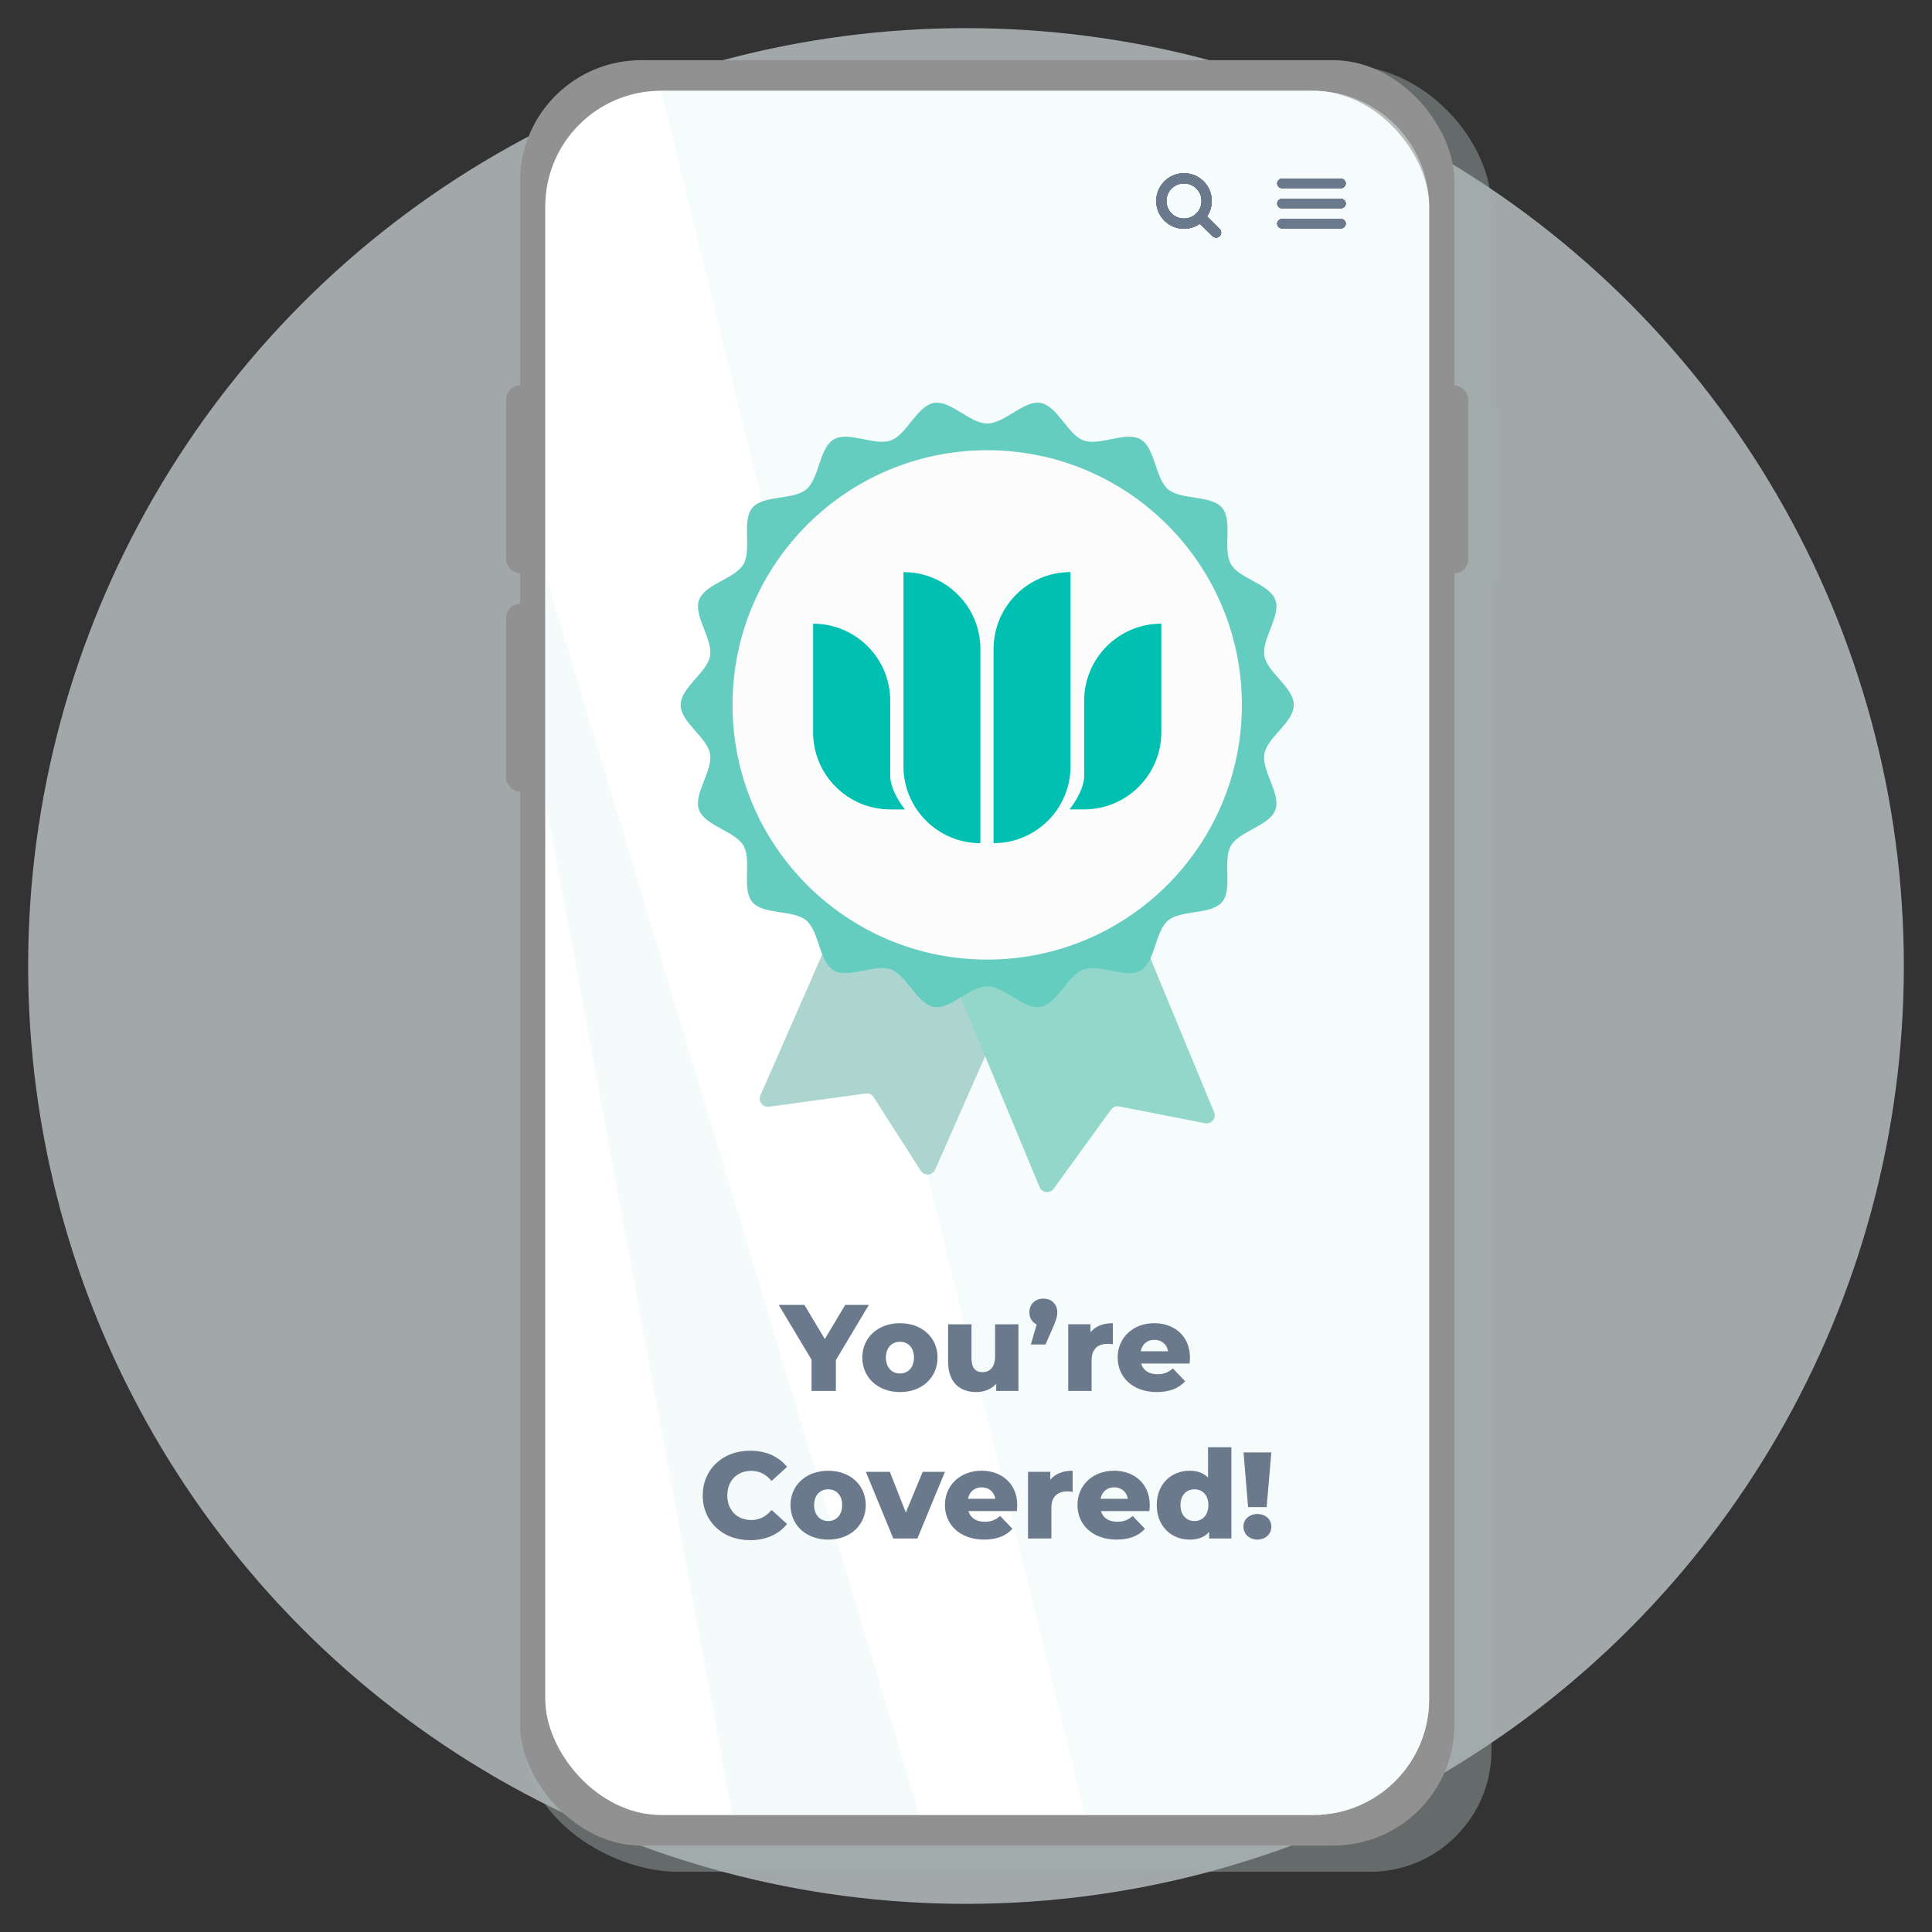 <?xml version="1.0" encoding="UTF-8"?>
<svg id="a" data-name="Layer 1" xmlns="http://www.w3.org/2000/svg" width="150" height="150" viewBox="0 0 150 150">
  <rect x="0" y="0" width="150" height="150" fill="#333333" stroke="none"/>
  <defs>
    <style>
      .b {
        fill: #add5cf;
      }

      .c {
        fill: #e7f3f4;
      }

      .c, .d {
        opacity: .44;
      }

      .e {
        stroke-width: .787px;
      }

      .e, .f {
        fill: none;
        stroke: #6a798c;
        stroke-linecap: round;
        stroke-miterlimit: 10;
      }

      .d {
        fill: #ebf7f8;
      }

      .f {
        stroke-width: .733px;
      }

      .g {
        fill: #93d7cb;
      }

      .h {
        opacity: .5;
      }

      .h, .i {
        fill: #fff;
      }

      .j {
        fill: #919191;
      }

      .k {
        fill: #64cdc0;
      }

      .l {
        fill: #edf7f8;
        opacity: .6;
      }

      .m {
        fill: #6a798c;
      }

      .n {
        fill: #a0b1ae;
        opacity: .45;
      }

      .o {
        fill: #00c0b1;
      }

      .p {
        fill: #fcfcfc;
      }
    </style>
  </defs>
  <circle class="l" cx="75" cy="75" r="72.815"/>
  <path class="n" d="M115.795,31.159v-15.049c0-5.169-5.174-11.071-11.444-11.06l-51.703,1.662c-5.169,0-9.398,4.229-9.398,9.398l-2.511,119.24c0,5.894,6.739,9.976,11.908,9.976h53.75c5.169,0,9.398-4.229,9.398-9.398V45.448c.326-.188.548-.536.548-.937v-12.415c0-.401-.223-.749-.548-.937Z"/>
  <rect class="j" x="40.375" y="4.674" width="72.545" height="138.613" rx="9.398" ry="9.398"/>
  <rect class="j" x="111.822" y="29.922" width="2.171" height="14.586" rx="1.086" ry="1.086"/>
  <rect class="i" x="42.339" y="7.051" width="68.616" height="133.86" rx="8.981" ry="8.981"/>
  <rect class="h" x="42.339" y="7.051" width="68.616" height="133.86" rx="8.981" ry="8.981"/>
  <path class="d" d="M51.321,7.051h50.653c4.94,0,8.981,4.042,8.981,8.981v115.897c0,4.94-4.042,8.981-8.981,8.981h-17.754L51.321,7.051Z"/>
  <rect class="j" x="39.289" y="29.922" width="2.171" height="14.586" rx="1.086" ry="1.086"/>
  <rect class="j" x="39.289" y="46.884" width="2.171" height="14.586" rx="1.086" ry="1.086"/>
  <path class="c" d="M42.339,44.561c9.686,32.117,19.371,64.233,29.057,96.35h-14.536c-4.84-26.243-9.68-52.487-14.521-78.73v-17.619Z"/>
  <g>
    <g>
      <path class="b" d="M66.896,67.12c-2.619,5.973-5.237,11.946-7.856,17.92-.199.455.176.953.668.885,2.501-.341,5.001-.682,7.502-1.023.245-.033.488.079.621.287,1.219,1.902,2.437,3.805,3.656,5.707.274.427.913.378,1.117-.086,2.987-6.775,5.974-13.55,8.96-20.325"/>
      <path class="g" d="M73.193,74.087c2.508,6.027,5.016,12.054,7.523,18.081.188.451.797.523,1.085.127,1.487-2.049,2.974-4.098,4.461-6.147.143-.197.388-.294.627-.247,2.225.436,4.45.872,6.675,1.309.49.096.89-.392.699-.854-2.833-6.848-5.666-13.695-8.499-20.543"/>
      <path class="k" d="M100.451,54.729c0,1.353-2.059,2.509-2.285,3.797-.232,1.324,1.304,3.112.854,4.348-.458,1.257-2.788,1.638-3.45,2.781-.667,1.154.162,3.362-.69,4.377s-3.174.581-4.192,1.436-.985,3.213-2.139,3.88c-1.143.661-3.172-.539-4.429-.082-1.235.45-2.017,2.678-3.341,2.91-1.288.226-2.781-1.598-4.134-1.598s-2.847,1.824-4.134,1.598c-1.324-.232-2.106-2.46-3.341-2.91-1.257-.458-3.287.743-4.43.081-1.154-.667-1.124-3.028-2.139-3.881s-3.337-.419-4.192-1.436-.022-3.223-.689-4.376c-.661-1.143-2.992-1.524-3.449-2.781-.45-1.235,1.087-3.023.855-4.347-.226-1.288-2.284-2.444-2.284-3.796s2.059-2.509,2.285-3.797c.232-1.324-1.304-3.112-.854-4.348.458-1.257,2.788-1.638,3.45-2.781.667-1.154-.162-3.362.69-4.377s3.174-.581,4.192-1.436.985-3.213,2.139-3.88c1.143-.661,3.172.539,4.429.082,1.235-.45,2.017-2.678,3.341-2.91,1.288-.226,2.781,1.598,4.134,1.598s2.847-1.824,4.134-1.598c1.324.232,2.106,2.46,3.341,2.91,1.257.458,3.287-.743,4.43-.081,1.154.667,1.124,3.028,2.139,3.881s3.337.419,4.192,1.436.022,3.223.689,4.376c.661,1.143,2.992,1.524,3.449,2.781.45,1.235-1.087,3.023-.855,4.347.226,1.288,2.284,2.444,2.284,3.796Z"/>
      <circle class="p" cx="76.647" cy="54.729" r="19.773"/>
      <path class="o" d="M77.142,50.389c0-3.299,2.675-5.973,5.973-5.973v15.074c0,3.299-2.674,5.973-5.973,5.973v-15.074ZM70.145,59.491v-15.074c3.299,0,5.973,2.674,5.973,5.973v15.074c-3.299,0-5.973-2.674-5.973-5.973M83.038,62.842s1.138-1.394,1.138-2.603v-5.83c0-3.307,2.681-5.988,5.988-5.988v8.43c0,3.308-2.681,5.99-5.988,5.99h-1.138ZM69.118,62.842c-3.307-.001-5.988-2.683-5.988-5.99v-8.43c3.307,0,5.988,2.681,5.988,5.988v5.83c0,1.209,1.138,2.603,1.138,2.603h-1.138Z"/>
    </g>
    <g>
      <path class="m" d="M64.897,105.597v2.396h-1.89v-2.425l-2.549-4.258h1.995l1.585,2.654,1.585-2.654h1.833l-2.558,4.286Z"/>
      <path class="m" d="M66.949,105.397c0-1.556,1.231-2.664,2.921-2.664,1.709,0,2.921,1.107,2.921,2.664,0,1.565-1.212,2.683-2.921,2.683-1.69,0-2.921-1.117-2.921-2.683ZM70.958,105.397c0-.783-.468-1.222-1.088-1.222-.611,0-1.088.439-1.088,1.222,0,.792.477,1.241,1.088,1.241.62,0,1.088-.449,1.088-1.241Z"/>
      <path class="m" d="M79.072,102.819v5.174h-1.728v-.554c-.391.429-.945.64-1.537.64-1.27,0-2.196-.726-2.196-2.368v-2.892h1.814v2.597c0,.802.315,1.117.859,1.117.535,0,.974-.353.974-1.222v-2.492h1.814Z"/>
      <path class="m" d="M82.088,101.893c0,.267-.038.477-.305,1.098l-.611,1.394h-1.136l.449-1.556c-.344-.162-.563-.487-.563-.936,0-.649.458-1.069,1.088-1.069.621,0,1.079.42,1.079,1.069Z"/>
      <path class="m" d="M86.403,102.733v1.632c-.162-.019-.277-.029-.41-.029-.735,0-1.241.372-1.241,1.279v2.377h-1.814v-5.174h1.728v.62c.372-.468.974-.706,1.737-.706Z"/>
      <path class="m" d="M92.359,105.865h-3.761c.153.525.601.83,1.27.83.506,0,.84-.143,1.193-.449l.955.993c-.496.554-1.222.84-2.205.84-1.842,0-3.036-1.136-3.036-2.683,0-1.556,1.212-2.664,2.845-2.664,1.527,0,2.769.974,2.769,2.683,0,.134-.019.306-.029.449ZM88.569,104.91h2.119c-.096-.544-.496-.888-1.06-.888s-.955.344-1.06.888Z"/>
      <path class="m" d="M54.559,116.107c0-2.033,1.556-3.475,3.675-3.475,1.232,0,2.224.449,2.873,1.26l-1.203,1.088c-.42-.506-.936-.783-1.575-.783-1.098,0-1.862.764-1.862,1.909s.764,1.909,1.862,1.909c.64,0,1.155-.277,1.575-.783l1.203,1.088c-.649.811-1.642,1.26-2.873,1.26-2.119,0-3.675-1.441-3.675-3.475Z"/>
      <path class="m" d="M61.374,116.852c0-1.556,1.231-2.664,2.921-2.664,1.709,0,2.921,1.107,2.921,2.664,0,1.565-1.212,2.683-2.921,2.683-1.69,0-2.921-1.117-2.921-2.683ZM65.384,116.852c0-.783-.468-1.222-1.088-1.222-.611,0-1.088.439-1.088,1.222,0,.792.477,1.241,1.088,1.241.62,0,1.088-.449,1.088-1.241Z"/>
      <path class="m" d="M73.364,114.274l-2.138,5.174h-1.871l-2.129-5.174h1.862l1.241,3.16,1.308-3.16h1.728Z"/>
      <path class="m" d="M78.948,117.319h-3.761c.153.525.601.83,1.27.83.506,0,.84-.143,1.193-.449l.955.993c-.496.554-1.222.84-2.205.84-1.842,0-3.036-1.136-3.036-2.683,0-1.556,1.212-2.664,2.845-2.664,1.527,0,2.769.974,2.769,2.683,0,.134-.019.306-.029.449ZM75.158,116.365h2.119c-.096-.544-.496-.888-1.06-.888s-.955.344-1.06.888Z"/>
      <path class="m" d="M83.281,114.188v1.632c-.162-.019-.277-.029-.41-.029-.735,0-1.241.372-1.241,1.279v2.377h-1.814v-5.174h1.728v.62c.372-.468.974-.706,1.737-.706Z"/>
      <path class="m" d="M89.238,117.319h-3.761c.153.525.601.83,1.27.83.506,0,.84-.143,1.193-.449l.955.993c-.496.554-1.222.84-2.205.84-1.842,0-3.036-1.136-3.036-2.683,0-1.556,1.212-2.664,2.845-2.664,1.527,0,2.769.974,2.769,2.683,0,.134-.019.306-.029.449ZM85.448,116.365h2.119c-.096-.544-.496-.888-1.06-.888s-.955.344-1.06.888Z"/>
      <path class="m" d="M95.605,112.364v7.084h-1.728v-.516c-.344.41-.85.602-1.518.602-1.413,0-2.549-1.031-2.549-2.683,0-1.642,1.136-2.664,2.549-2.664.601,0,1.088.172,1.432.534v-2.358h1.814ZM93.819,116.852c0-.783-.468-1.222-1.079-1.222-.621,0-1.088.439-1.088,1.222,0,.792.468,1.241,1.088,1.241.611,0,1.079-.449,1.079-1.241Z"/>
      <path class="m" d="M96.539,118.531c0-.563.449-.983,1.088-.983s1.079.42,1.079.983c0,.554-.439,1.003-1.079,1.003s-1.088-.449-1.088-1.003ZM96.549,112.765h2.157l-.363,4.248h-1.442l-.353-4.248Z"/>
    </g>
  </g>
  <g>
    <path class="f" d="M99.53,14.241h4.584"/>
    <path class="f" d="M99.53,15.803h4.584"/>
    <path class="f" d="M99.53,17.365h4.584"/>
    <path class="e" d="M93.685,15.605c0,.972-.788,1.76-1.76,1.76s-1.76-.788-1.76-1.76.788-1.76,1.76-1.76,1.76.788,1.76,1.76Z"/>
    <path class="e" d="M94.416,18.054c-.381-.375-.763-.749-1.144-1.124"/>
  </g>
  <g>
    <path class="f" d="M99.53,14.241h4.584"/>
    <path class="f" d="M99.53,15.803h4.584"/>
    <path class="f" d="M99.53,17.365h4.584"/>
    <path class="e" d="M93.685,15.605c0,.972-.788,1.76-1.76,1.76s-1.76-.788-1.76-1.76.788-1.76,1.76-1.76,1.76.788,1.76,1.76Z"/>
    <path class="e" d="M94.416,18.054c-.381-.375-.763-.749-1.144-1.124"/>
  </g>
  <g>
    <path class="f" d="M99.53,14.241h4.584"/>
    <path class="f" d="M99.53,15.803h4.584"/>
    <path class="f" d="M99.53,17.365h4.584"/>
    <path class="e" d="M93.685,15.605c0,.972-.788,1.76-1.76,1.76s-1.76-.788-1.76-1.76.788-1.76,1.76-1.76,1.76.788,1.76,1.76Z"/>
    <path class="e" d="M94.416,18.054c-.381-.375-.763-.749-1.144-1.124"/>
  </g>
  <g>
    <path class="f" d="M99.53,14.241h4.584"/>
    <path class="f" d="M99.53,15.803h4.584"/>
    <path class="f" d="M99.53,17.365h4.584"/>
    <path class="e" d="M93.685,15.605c0,.972-.788,1.76-1.76,1.76s-1.76-.788-1.76-1.76.788-1.76,1.76-1.76,1.76.788,1.76,1.76Z"/>
    <path class="e" d="M94.416,18.054c-.381-.375-.763-.749-1.144-1.124"/>
  </g>
  <g>
    <path class="f" d="M99.53,14.241h4.584"/>
    <path class="f" d="M99.53,15.803h4.584"/>
    <path class="f" d="M99.53,17.365h4.584"/>
    <path class="e" d="M93.685,15.605c0,.972-.788,1.76-1.76,1.76s-1.76-.788-1.76-1.76.788-1.76,1.76-1.76,1.76.788,1.76,1.76Z"/>
    <path class="e" d="M94.416,18.054c-.381-.375-.763-.749-1.144-1.124"/>
  </g>
  <g>
    <path class="f" d="M99.53,14.241h4.584"/>
    <path class="f" d="M99.53,15.803h4.584"/>
    <path class="f" d="M99.53,17.365h4.584"/>
    <path class="e" d="M93.685,15.605c0,.972-.788,1.76-1.76,1.76s-1.76-.788-1.76-1.76.788-1.76,1.76-1.76,1.76.788,1.76,1.76Z"/>
    <path class="e" d="M94.416,18.054c-.381-.375-.763-.749-1.144-1.124"/>
  </g>
</svg>